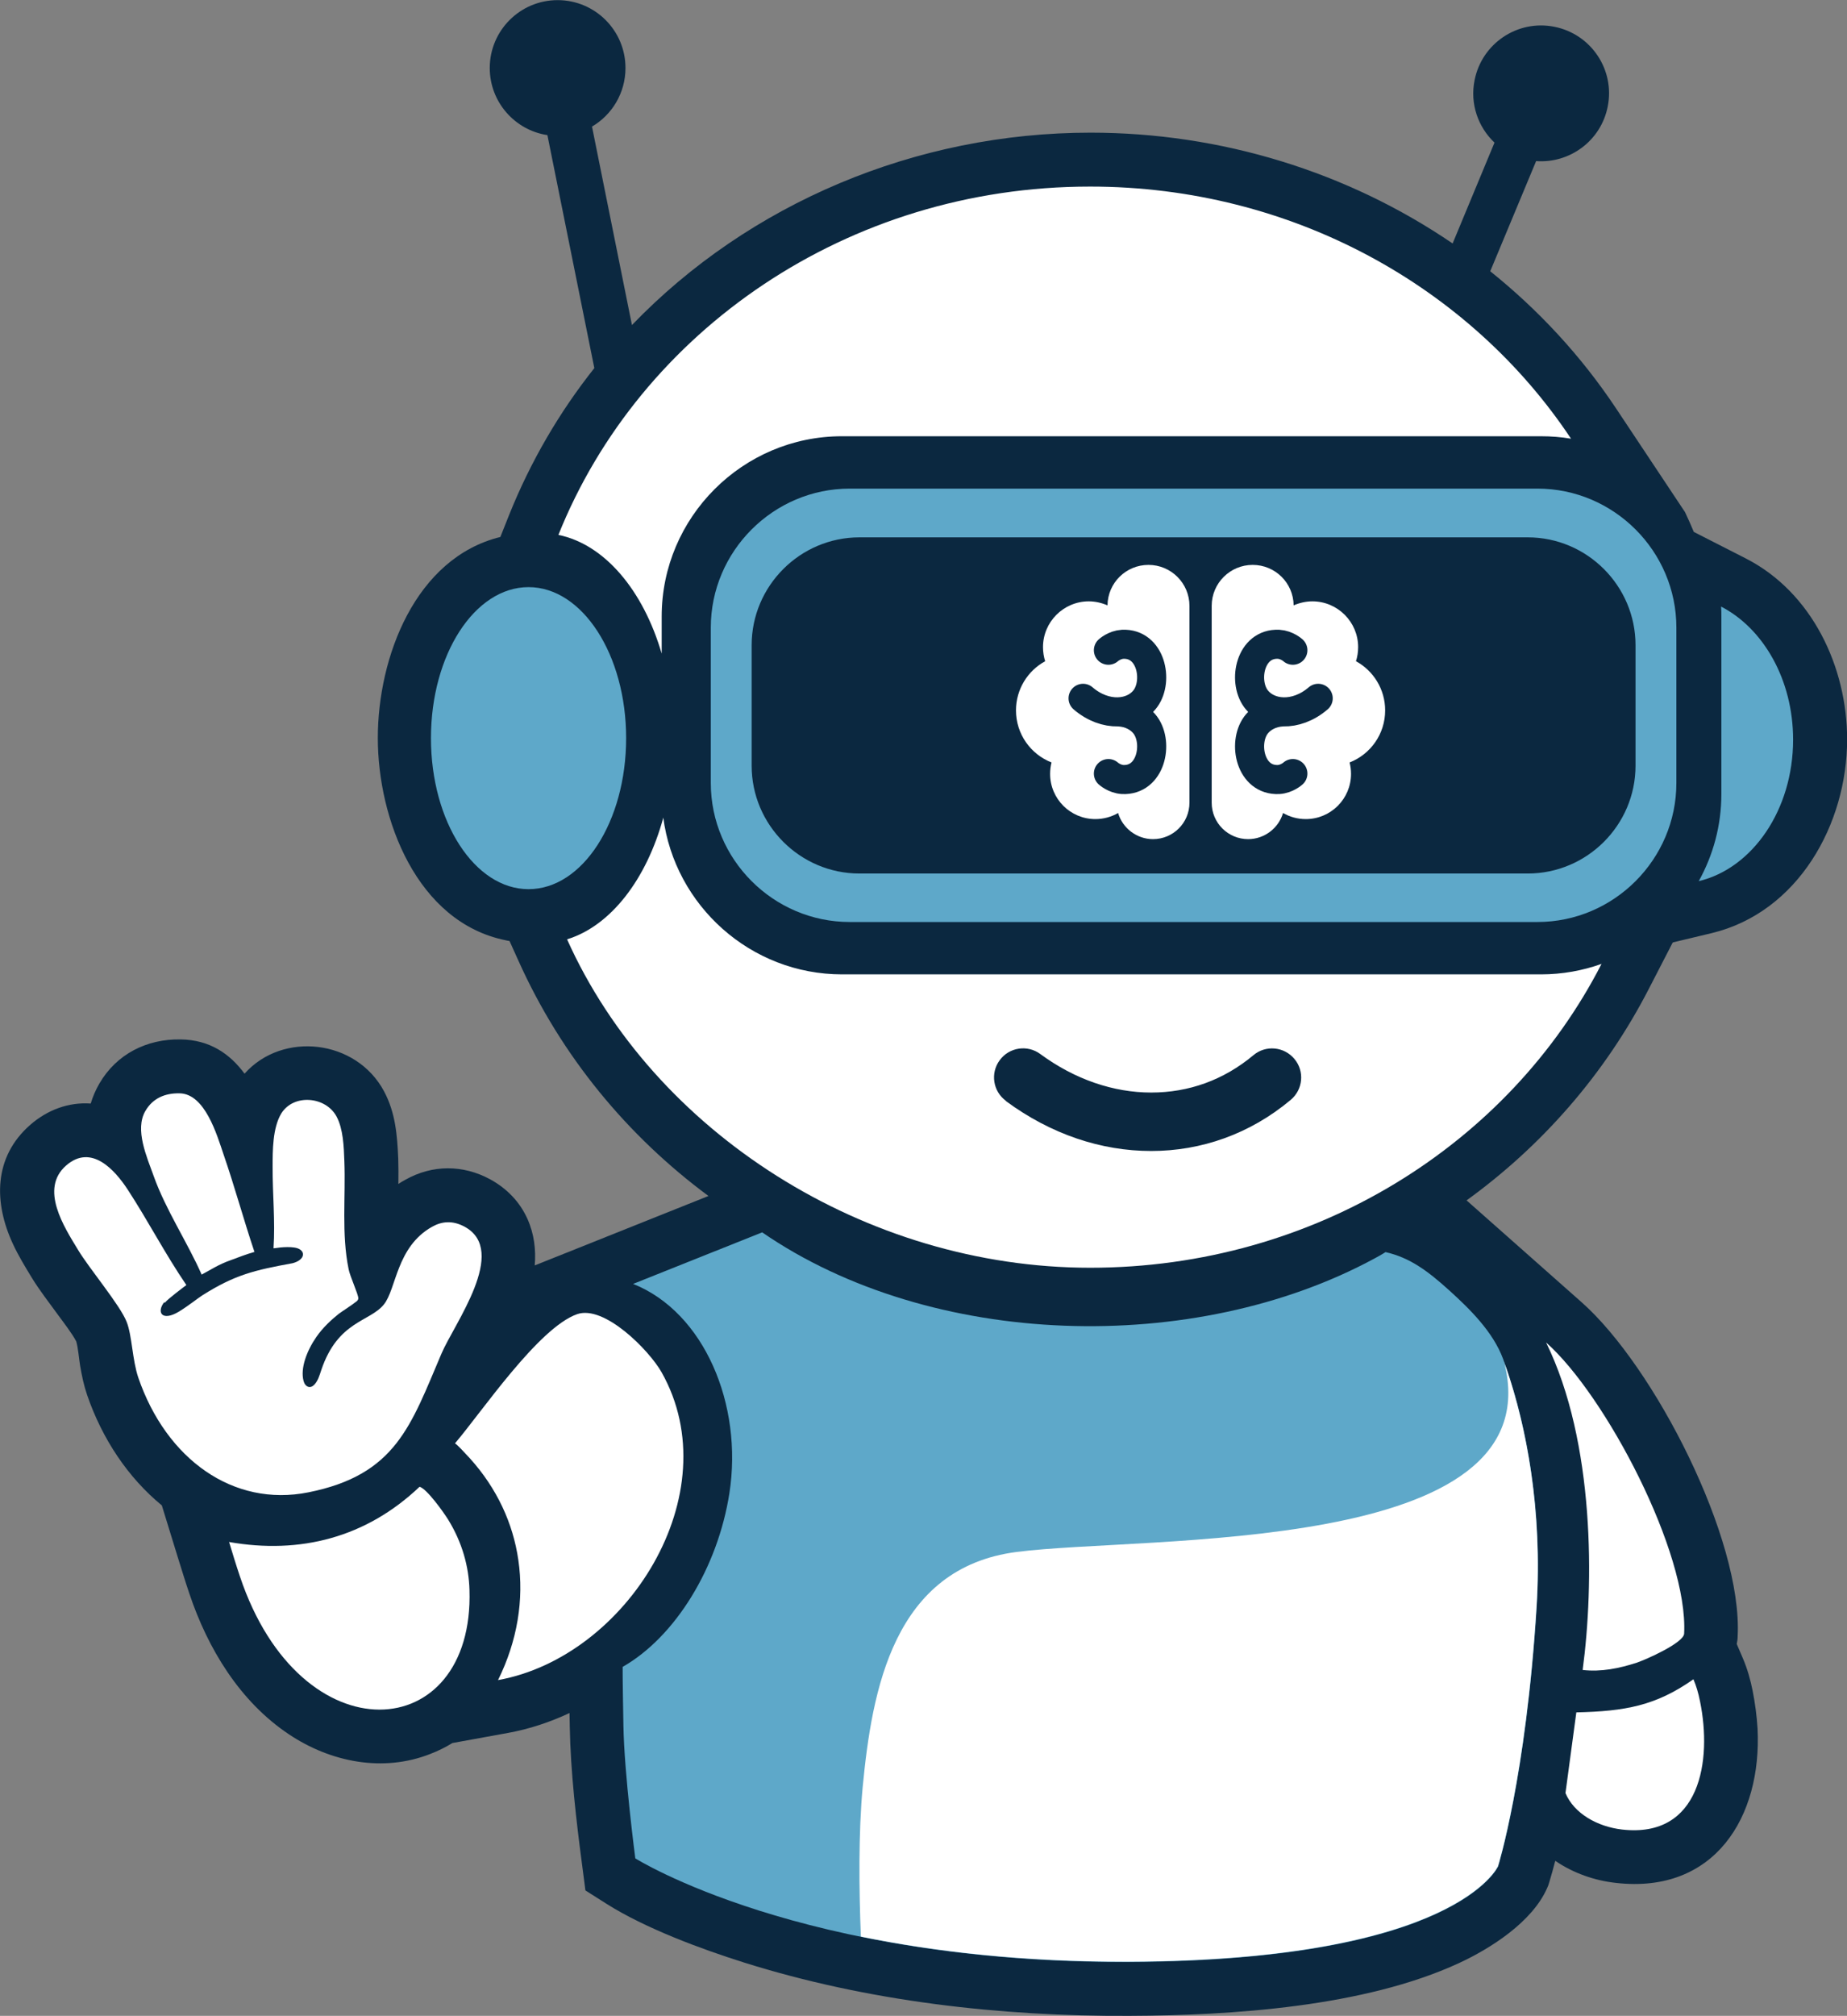 <?xml version="1.0" encoding="UTF-8"?> <svg xmlns="http://www.w3.org/2000/svg" id="_Слой_2" data-name="Слой 2" viewBox="0 0 142.89 155.91"><rect x="0" y="0" width="142.89" height="155.91" fill="#808080" stroke="none"/><defs><style> .cls-1, .cls-2 { fill: #fff; } .cls-1, .cls-3, .cls-4 { fill-rule: evenodd; } .cls-3 { fill: #0b2840; } .cls-4 { fill: #5ea8c9; } .cls-5 { fill: none; stroke: #0b2840; stroke-linecap: round; stroke-miterlimit: 22.93; stroke-width: 2.25px; } </style></defs><g id="_Слой_2-2" data-name=" Слой 2"><g><path class="cls-3" d="M129.41,72.89l-1.83,3.55c-3.41,6.64-8.29,12.18-14.12,16.4l8.9,7.88c5.61,4.96,12.47,18.3,12.07,25.85,0,.19-.03.39-.07.58l.48,1.12c.34.8.58,1.64.75,2.5.19.96.32,1.94.38,2.91.35,6.86-3.33,12.81-10.94,11.95-1.67-.18-3.32-.76-4.71-1.71-.15.57-.3,1.13-.47,1.68l-.07.22-.09.21c-1.15,2.62-4.37,4.67-6.84,5.81-7.33,3.38-17.56,4.04-25.48,4.07-9.97.05-20.28-1.12-29.83-4.13-3.33-1.05-7.62-2.64-10.61-4.53l-1.64-1.04-.25-1.93c-.46-3.47-.9-7.26-.96-10.75l-.02-1.04c-1.52.71-3.11,1.24-4.77,1.54l-4.29.78c-.52.32-1.08.6-1.7.84-3.67,1.45-7.72.64-10.94-1.51-3.8-2.53-6.29-6.64-7.71-10.89-.31-.91-.59-1.84-.88-2.76l-1.25-4.06c-2.6-2.13-4.61-5.13-5.78-8.54-.25-.73-.41-1.49-.54-2.26-.09-.54-.15-1.36-.3-1.88-.32-.62-1-1.49-1.4-2.04-.68-.94-1.43-1.89-2.04-2.89-.51-.84-1.02-1.67-1.44-2.57-1.51-3.21-1.54-6.76,1.33-9.26,1.31-1.14,2.94-1.76,4.67-1.64.15-.51.37-1.03.67-1.55,1.33-2.28,3.66-3.45,6.27-3.41,2.28.03,3.83,1.12,4.96,2.65,2.94-3.3,8.64-2.66,10.79,1.36.89,1.67,1.02,3.39,1.1,5.21.02.63.02,1.29.01,1.96.17-.11.35-.23.55-.33,2.08-1.17,4.45-1.17,6.55-.03,1.28.7,2.29,1.73,2.89,3.07.52,1.17.66,2.38.56,3.59l13.44-5.37c-6.25-4.63-11.37-10.79-14.69-18.17l-.7-1.55c-.1-.02-.21-.03-.31-.06-6.87-1.4-9.88-9.39-9.88-15.64s2.9-13.93,9.48-15.55l.68-1.71c1.67-4.16,3.9-7.96,6.59-11.35l-3.63-18.02c-2.52-.38-4.46-2.56-4.46-5.19,0-2.9,2.35-5.25,5.25-5.25s5.25,2.35,5.25,5.25c0,1.93-1.04,3.62-2.59,4.53l3.09,15.35c9.07-9.42,21.97-14.88,35.48-14.88,10.08,0,19.87,3.02,28.01,8.57l3.24-7.8c-1.27-1.2-1.91-3-1.54-4.83.56-2.84,3.32-4.7,6.17-4.13,2.84.56,4.7,3.32,4.13,6.17-.52,2.64-2.93,4.41-5.54,4.22l-3.55,8.52c3.73,2.99,7.04,6.55,9.75,10.63l5.32,8c.24.51.47,1.02.68,1.53l4.02,2.05c5.13,2.62,7.84,8.4,7.84,14,0,6.55-3.79,13.37-10.48,14.98l-2.97.71-.02.02Z"></path><path class="cls-2" d="M131.01,129.88c.21.49.38,1.05.51,1.71.94,4.57.03,10.6-6.03,9.91-1.91-.22-3.72-1.24-4.38-2.82l.84-6.24c3.78-.09,6.15-.51,9.07-2.57M122.44,129.15c.88-6.56.96-17.59-2.83-25.32,4.6,4.07,11.01,16.26,10.68,22.52-.03.71-2.95,2.01-3.68,2.25-1.36.44-2.73.72-4.16.56Z"></path><path class="cls-1" d="M77.82,85.14c-1-.73-1.22-2.14-.48-3.14.73-1,2.14-1.22,3.14-.48,2.69,1.98,5.68,2.98,8.58,2.98s5.6-.96,7.91-2.89c.95-.8,2.37-.67,3.17.29.8.95.67,2.37-.29,3.17-3.15,2.64-6.92,3.95-10.79,3.95s-7.75-1.29-11.24-3.86M51.31,63.21c.89,6.83,6.76,12.15,13.83,12.15h54.08c1.64,0,3.22-.29,4.68-.81-7.14,13.92-22.18,23.5-39.56,23.5s-33.77-10.47-40.47-25.4c3.38-1.04,6.15-4.64,7.45-9.43ZM84.33,14.43c15.66,0,29.42,7.78,37.21,19.5-.76-.13-1.54-.19-2.33-.19h-54.08c-7.67,0-13.94,6.27-13.94,13.94v2.87c-1.43-4.89-4.41-8.45-7.99-9.18,6.31-15.75,22.34-26.94,41.12-26.94h0Z"></path><path class="cls-4" d="M40.89,45.41c4.16,0,7.55,5.22,7.55,11.68s-3.38,11.68-7.55,11.68-7.55-5.22-7.55-11.68,3.38-11.68,7.55-11.68"></path><path class="cls-4" d="M58.96,95.31c13.11,9.02,33.46,9.57,47.4,2.01.56-.3.83-.48.83-.48,1.89.43,3.27,1.46,4.95,2.98,1.52,1.38,3.37,3.17,4.15,5.3,1.68,4.56,3.08,11.3,2.59,19.2-.82,13.14-2.98,20.03-2.98,20.03,0,0-3.18,7.29-28.55,7.39-25.37.1-38.2-8.01-38.2-8.01,0,0-.86-6.53-.92-10.27-.07-3.75-.06-4.54-.06-4.54,4.08-2.33,7.36-7.67,8.26-13.44,1.06-6.84-1.95-13.99-7.45-16.18l9.99-3.99h-.01Z"></path><path class="cls-1" d="M116.37,105.37v.02l.16.42c1.56,4.54,2.81,11,2.34,18.49-.82,13.14-2.98,20.03-2.98,20.03,0,0-3.18,7.29-28.55,7.39-8.24.03-15.16-.8-20.74-1.94-.15-3.67-.19-8.05.14-11.57.72-7.49,2.37-16.95,11.92-18.18,9.88-1.28,41.53.35,37.71-14.68"></path><path class="cls-4" d="M133.14,46.91c3.27,1.68,5.58,5.65,5.58,10.3,0,5.42-3.14,9.95-7.3,10.94,1.11-2,1.75-4.29,1.75-6.73v-13.73c0-.26,0-.51-.02-.78"></path><path class="cls-4" d="M66.49,41.56h51.7c4.59,0,8.34,3.75,8.34,8.34v9.32c0,4.59-3.75,8.34-8.34,8.34h-51.7c-4.59,0-8.34-3.75-8.34-8.34v-9.32c0-4.59,3.75-8.34,8.34-8.34M65.74,37.79h53.2c5.91,0,10.75,4.84,10.75,10.75v12.02c0,5.91-4.84,10.75-10.75,10.75h-53.2c-5.91,0-10.75-4.84-10.75-10.75v-12.02c0-5.91,4.84-10.75,10.75-10.75Z"></path><path class="cls-2" d="M17.71,119.26c5.53.97,10.62-.35,14.75-4.27.56.15,1.85,1.96,2.21,2.54,1.08,1.75,1.6,3.62,1.65,5.44.38,12.03-13.06,13-17.76-1.05-.3-.89-.57-1.78-.84-2.67M19.67,96.83c-.59.17-1.23.41-1.81.63-.99.35-1.52.73-2.26,1.12-1.1-2.5-2.78-5.01-3.71-7.62-.52-1.46-1.49-3.6-.64-5.04.57-.98,1.51-1.38,2.64-1.36,1.97.03,2.89,3.21,3.4,4.71.87,2.52,1.55,5.04,2.4,7.57h-.01ZM12.69,100.73c-.59.78-.15,1.49,1.14.72.73-.44,1.55-1.1,1.83-1.27,2.52-1.59,4.02-1.94,6.97-2.48.86-.22,1.02-.8.55-1.08-.42-.26-1.46-.16-1.94-.08-.05,0-.08.01-.08,0,.14-2.1-.08-4.2-.07-6.3,0-1.25,0-3.01.67-4.12.96-1.55,3.45-1.32,4.28.24.51.96.56,2.3.6,3.43.11,2.77-.23,5.64.33,8.37.1.54.75,1.94.75,2.25,0,.06-.03.15-.11.22-.38.31-1.13.78-1.41.99-.52.42-1.2,1.02-1.73,1.79-.74,1.07-1.24,2.41-.99,3.38.06.24.19.41.37.47.38.11.66-.39.78-.66.08-.19.15-.41.23-.65,1.28-3.79,3.74-3.71,4.83-5.05.98-1.19.96-4.46,3.74-6.02.74-.42,1.59-.51,2.52,0,3.42,1.86-.82,7.51-1.8,9.82-2.37,5.56-3.52,9.37-10.29,10.72-5.83,1.17-11-2.58-13.16-8.87-.47-1.39-.48-3.25-.9-4.31-.5-1.29-2.89-4.12-3.76-5.57-1.07-1.76-3-4.72-.92-6.53,1.94-1.69,3.75.32,4.77,1.88,1.57,2.41,2.91,5,4.53,7.37-.1.07-1.45,1.08-1.65,1.35h-.03ZM38.53,129.94c1.49-3.01,2.02-6.22,1.57-9.29-.41-2.83-1.65-5.53-3.74-7.85-.47-.51-.95-1.03-1.16-1.17,2.02-2.36,6.45-8.94,9.45-9.99,2.1-.73,5.56,2.78,6.53,4.49,5.3,9.39-2.69,22.02-12.64,23.81Z"></path><path class="cls-1" d="M104.9,51.14c1.35.73,2.26,2.17,2.26,3.8,0,1.84-1.14,3.4-2.75,4.03.07.29.11.57.11.88,0,1.94-1.57,3.5-3.5,3.5-.64,0-1.24-.17-1.76-.47-.34,1.16-1.43,2.02-2.7,2.02-1.55,0-2.82-1.25-2.82-2.82v-15.22c0-1.76,1.43-3.17,3.17-3.17s3.15,1.39,3.17,3.13c.44-.19.94-.31,1.45-.31,1.95,0,3.54,1.59,3.54,3.54,0,.39-.06.75-.17,1.1"></path><path class="cls-5" d="M100.02,50.29s-.46-.42-1.1-.46c-2.19-.1-2.78,2.79-1.77,4.19.96,1.3,3.11,1.47,4.83-.01M100.02,59.83s-.46.42-1.1.46c-2.19.1-2.78-2.79-1.77-4.19.47-.63,1.21-.99,2.04-1.04"></path><path class="cls-1" d="M80.86,51.14c-1.35.73-2.26,2.17-2.26,3.8,0,1.84,1.14,3.4,2.75,4.03-.07.29-.11.57-.11.88,0,1.94,1.57,3.5,3.5,3.5.64,0,1.24-.17,1.76-.47.34,1.16,1.43,2.02,2.7,2.02,1.55,0,2.82-1.25,2.82-2.82v-15.22c0-1.76-1.43-3.17-3.17-3.17s-3.15,1.39-3.17,3.13c-.44-.19-.94-.31-1.45-.31-1.95,0-3.54,1.59-3.54,3.54,0,.39.06.75.17,1.1"></path><path class="cls-5" d="M85.75,59.83s.46.42,1.1.46c2.19.1,2.78-2.79,1.77-4.19-.47-.63-1.21-.99-2.04-1.04M85.75,50.29s.46-.42,1.1-.46c2.19-.1,2.78,2.79,1.77,4.19-.96,1.3-3.11,1.47-4.83-.01"></path></g></g></svg> 